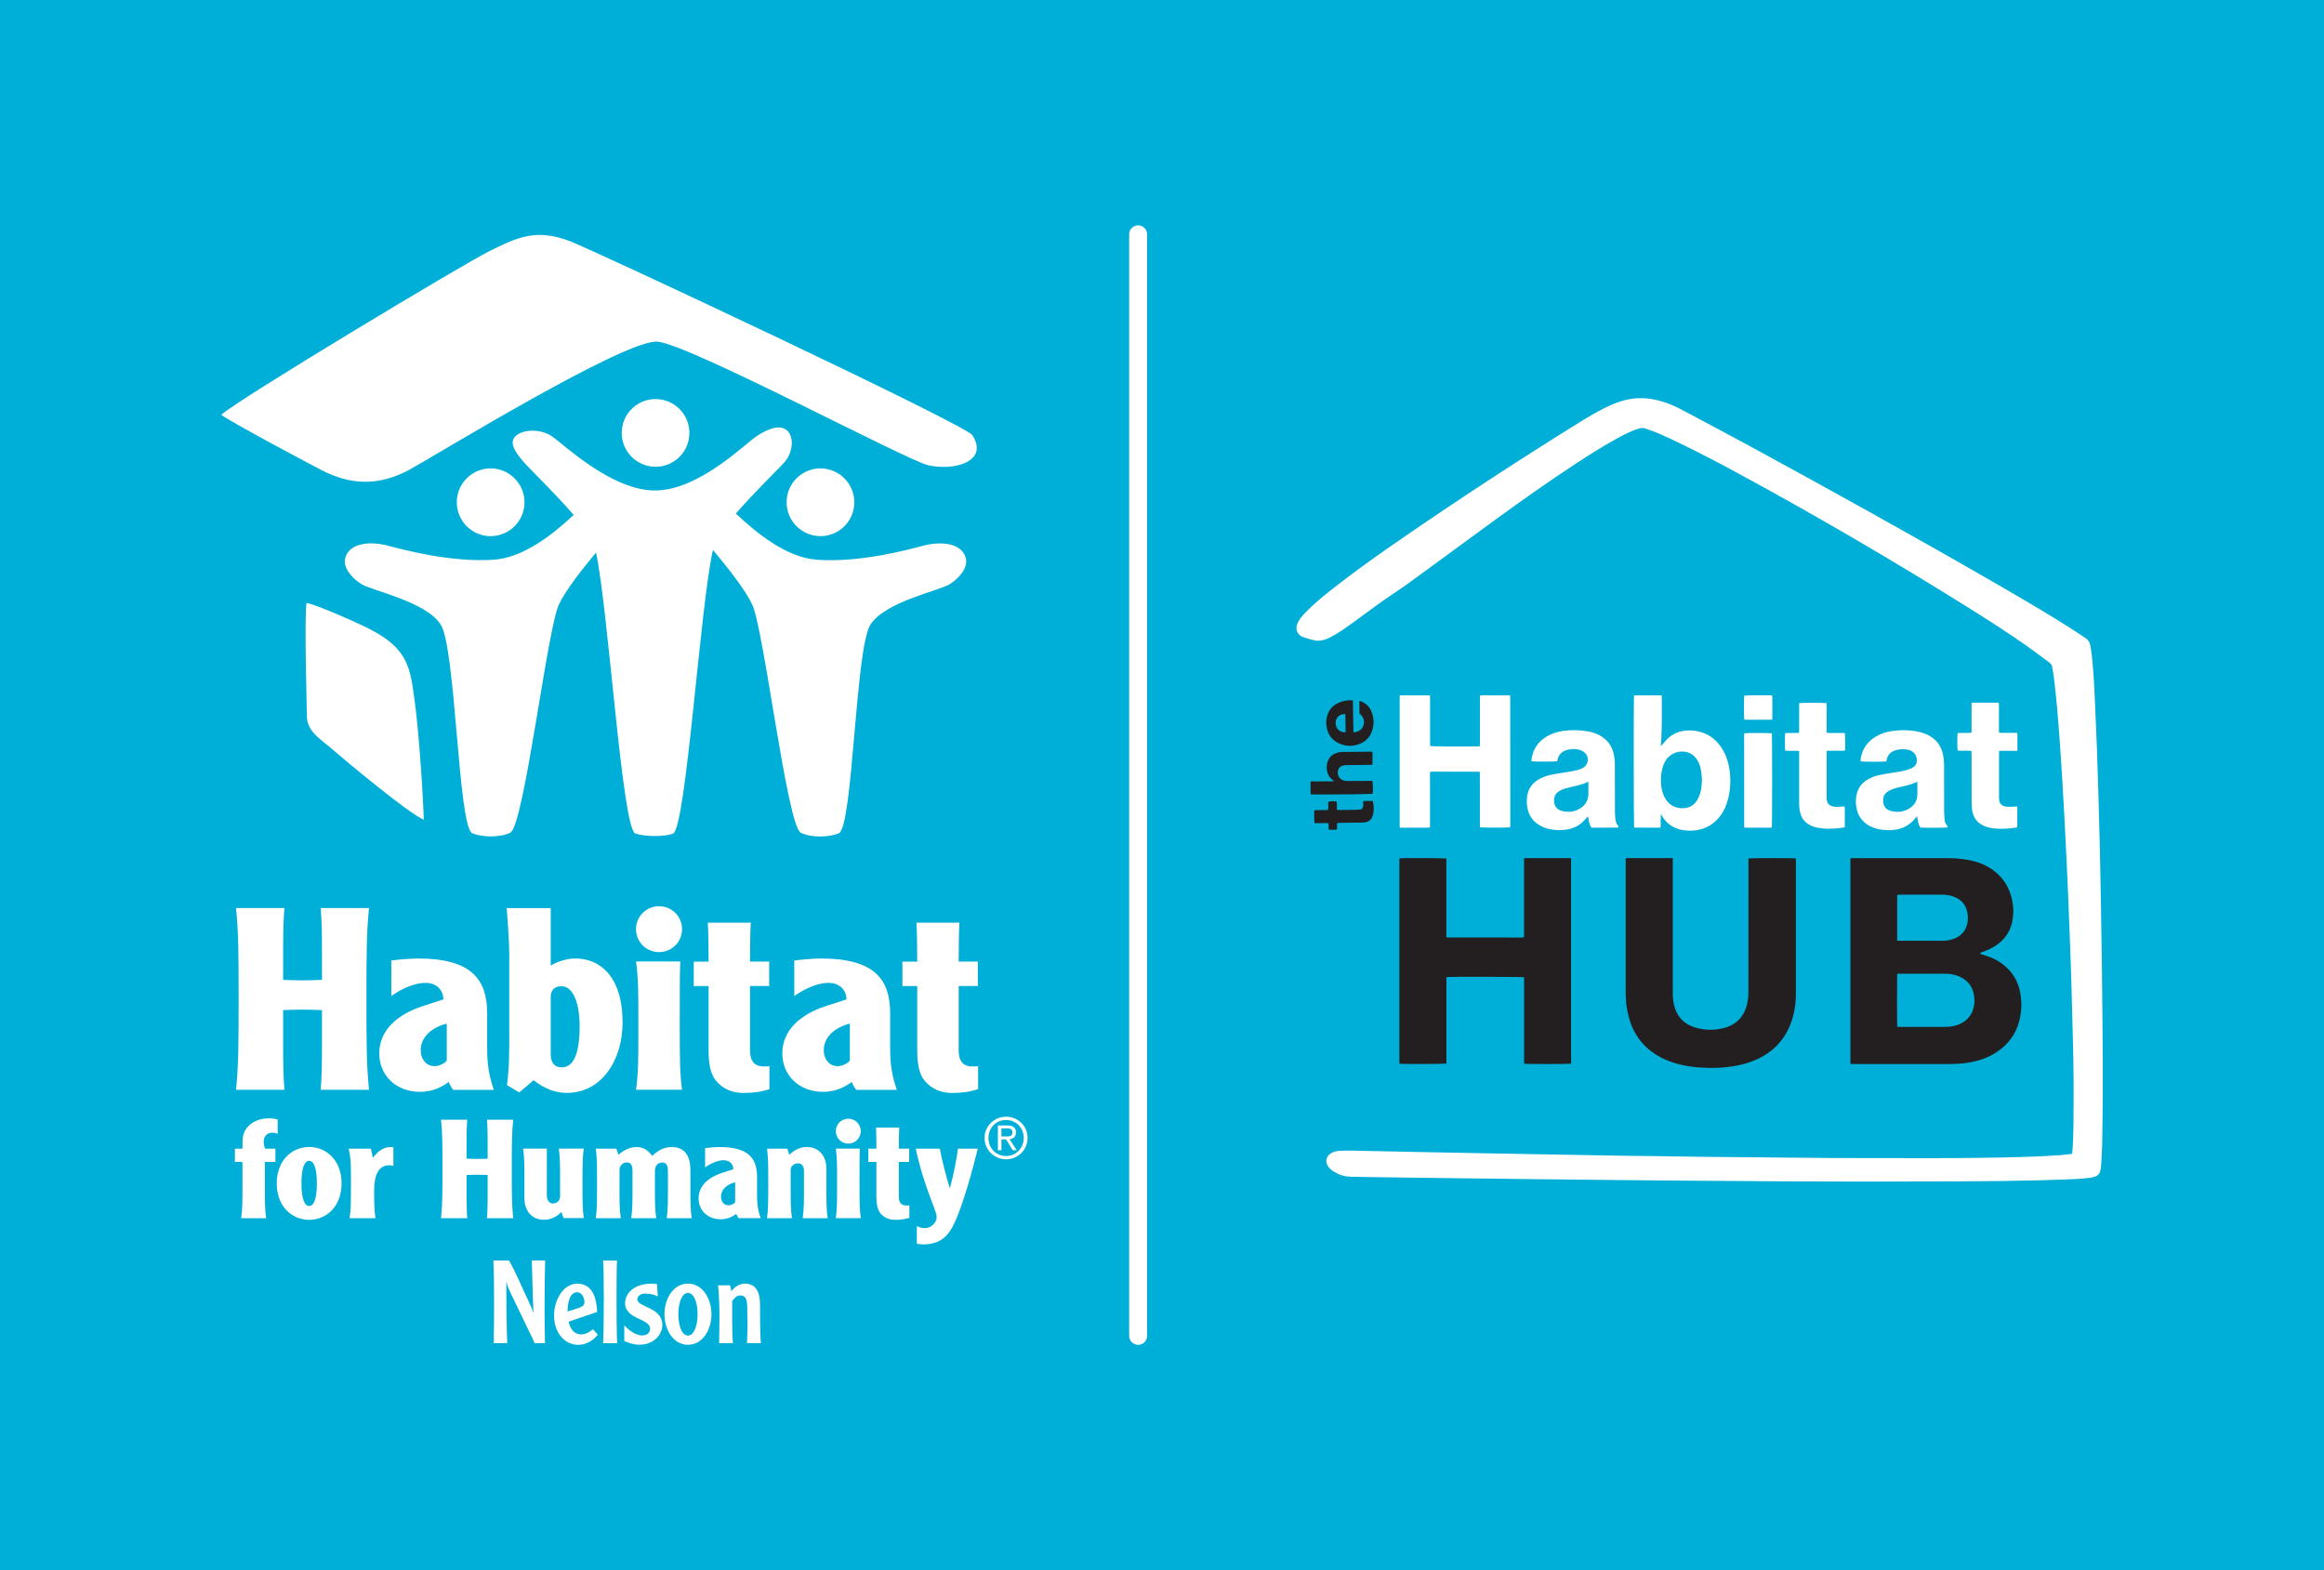 <?xml version="1.0" encoding="utf-8"?>
<!-- Generator: Adobe Illustrator 27.3.1, SVG Export Plug-In . SVG Version: 6.00 Build 0)  -->
<svg version="1.1" id="Layer_1" xmlns="http://www.w3.org/2000/svg" xmlns:xlink="http://www.w3.org/1999/xlink" x="0px" y="0px"
	 viewBox="0 0 370 250" style="enable-background:new 0 0 370 250;" xml:space="preserve">
<style type="text/css">
	.st0{fill:#00AFD7;}
	.st1{clip-path:url(#SVGID_00000091702435957260451060000002830295034062910363_);fill:#FFFFFF;}
	.st2{fill:none;stroke:#FFFFFF;stroke-width:2.853;stroke-linecap:round;}
	.st3{clip-path:url(#SVGID_00000179606310328861766300000005484503471010608548_);fill:#FFFFFF;}
	.st4{clip-path:url(#SVGID_00000179606310328861766300000005484503471010608548_);fill:#231F20;}
</style>
<rect class="st0" width="370" height="250"/>
<g>
	<defs>
		<rect id="SVGID_1_" width="370" height="250"/>
	</defs>
	<clipPath id="SVGID_00000183942510025953461430000016112351809325158049_">
		<use xlink:href="#SVGID_1_"  style="overflow:visible;"/>
	</clipPath>
	<path style="clip-path:url(#SVGID_00000183942510025953461430000016112351809325158049_);fill:#FFFFFF;" d="M72.74,80.36
		c-0.22-2.97,2.02-5.55,4.98-5.77c2.97-0.21,5.55,2.02,5.77,4.99c0.22,2.97-2.02,5.55-4.99,5.77
		C75.54,85.57,72.96,83.34,72.74,80.36"/>
	<path style="clip-path:url(#SVGID_00000183942510025953461430000016112351809325158049_);fill:#FFFFFF;" d="M136,80.36
		c0.21-2.97-2.02-5.55-4.99-5.77c-2.97-0.21-5.55,2.02-5.76,4.99c-0.22,2.97,2.02,5.55,4.98,5.77
		C133.2,85.57,135.78,83.34,136,80.36"/>
	<path style="clip-path:url(#SVGID_00000183942510025953461430000016112351809325158049_);fill:#FFFFFF;" d="M153.75,88.82
		c-0.63-2.34-3.86-2.69-6.71-1.95c-2.25,0.59-10.06,2.76-17,2.25c-4.98-0.36-9.86-4.51-12.89-7.35c3.01-3.47,6.9-7.2,7.79-8.24
		c1.29-1.5,1.5-3.86,0.43-4.93c-1.07-1.07-3-0.42-4.93,0.86c-1.93,1.29-9.22,8.63-16.17,8.63c-6.95,0-14.49-7.34-16.42-8.63
		c-1.93-1.29-4.72-1.07-5.79,0c-1.07,1.07,0,2.57,1.29,4.07c0.91,1.07,4.94,4.93,7.98,8.46c-3.04,2.83-7.79,6.77-12.65,7.12
		c-6.94,0.5-14.75-1.67-17-2.25c-2.84-0.74-6.07-0.38-6.71,1.95c-0.39,1.46,0.85,3.07,2.51,4.16c1.66,1.08,10.25,2.75,12.67,6.45
		c2.42,3.69,2.78,32.28,5.04,33.24c1.64,0.7,4.5,0.7,6.06-0.09c2.18-1.1,5.86-32.29,7.72-36.3c1.03-2.21,3.61-5.52,5.92-8.3
		c1.99,9.31,4.16,44.01,6.26,44.74c1.58,0.54,4.74,0.54,6.01,0c2.07-0.9,4.33-36.51,6.35-45.15c2.39,2.87,5.18,6.39,6.26,8.72
		c1.86,4.01,5.54,35.2,7.72,36.3c1.56,0.79,4.42,0.79,6.06,0.09c2.25-0.96,2.62-29.55,5.04-33.24c2.42-3.7,11.01-5.37,12.67-6.45
		C152.91,91.89,154.15,90.28,153.75,88.82"/>
	<path style="clip-path:url(#SVGID_00000183942510025953461430000016112351809325158049_);fill:#FFFFFF;" d="M98.98,68.93
		c0-2.98,2.41-5.39,5.39-5.39c2.97,0,5.39,2.41,5.39,5.39c0,2.98-2.42,5.39-5.39,5.39C101.39,74.31,98.98,71.9,98.98,68.93"/>
	<path style="clip-path:url(#SVGID_00000183942510025953461430000016112351809325158049_);fill:#FFFFFF;" d="M154.83,69.31
		c2.62,4.16-2.87,5.72-7.06,4.76c-3.51-0.8-37.92-19.2-43.08-19.67c-5.14-0.47-36.1,18.56-39.51,20.39
		c-5.01,2.68-9.44,2.42-14.07,0.02c-1.53-0.8-13.32-7.02-15.89-8.76c2.57-2.4,38.37-23.89,42.53-25.98c4.79-2.4,7.65-3.66,12.92-1.7
		C94.32,39.74,153.74,67.59,154.83,69.31"/>
	<path style="clip-path:url(#SVGID_00000183942510025953461430000016112351809325158049_);fill:#FFFFFF;" d="M48.8,96
		c1.34,0.2,7.67,2.93,10.17,4.22c6.02,3.1,6.34,6.19,7.03,11.21c0.73,5.35,1.36,15.31,1.47,19.09c-2.52-1.08-12.39-9.34-14.75-11.38
		c-1.83-1.58-3.87-2.71-3.86-5.16C48.86,113.04,48.43,98.3,48.8,96"/>
	<path style="clip-path:url(#SVGID_00000183942510025953461430000016112351809325158049_);fill:#FFFFFF;" d="M160.18,177.8
		c1.86,0,3.42,1.46,3.42,3.38c0,1.93-1.56,3.4-3.42,3.4c-1.87,0-3.43-1.46-3.43-3.4C156.75,179.26,158.32,177.8,160.18,177.8
		 M160.18,184.06c1.58,0,2.8-1.24,2.8-2.88c0-1.61-1.22-2.86-2.8-2.86c-1.6,0-2.81,1.25-2.81,2.86
		C157.37,182.82,158.58,184.06,160.18,184.06 M159.44,183.14h-0.57v-3.95h1.51c0.93,0,1.38,0.38,1.38,1.12
		c0,0.71-0.47,1.01-1.03,1.08l1.14,1.74h-0.63l-1.07-1.72h-0.73V183.14z M159.44,180.94h0.93c0.62,0,0.82-0.22,0.82-0.67
		c0-0.39-0.29-0.61-0.7-0.61h-1.06V180.94z"/>
	<path style="clip-path:url(#SVGID_00000183942510025953461430000016112351809325158049_);fill:#FFFFFF;" d="M45.28,144.58
		c-0.16,1.99-0.2,4.29-0.2,6.77v4.66c0.9,0.04,1.79,0.08,3.09,0.08c1.31,0,2.2-0.04,3.09-0.08v-4.66c0-2.47-0.04-4.78-0.2-6.77h7.69
		c-0.41,4.17-0.41,7.58-0.41,14.47c0,6.89,0,10.3,0.41,14.47h-7.69c0.16-1.98,0.2-4.3,0.2-6.77v-5.92
		c-0.89-0.04-1.79-0.08-3.09-0.08c-1.3,0-2.2,0.04-3.09,0.08v5.92c0,2.47,0.04,4.78,0.2,6.77h-7.7c0.41-4.17,0.41-7.58,0.41-14.47
		c0-6.89,0-10.29-0.41-14.47H45.28z"/>
	<path style="clip-path:url(#SVGID_00000183942510025953461430000016112351809325158049_);fill:#FFFFFF;" d="M62.3,152.93
		c0.57-0.08,2.77-0.32,4.27-0.32c8.43,0,10.99,3.28,10.99,8.71v5.07c0,1.94,0,4.13,1.06,7.13h-6.47c-0.49-0.65-0.65-1.1-0.7-1.26
		c-1.1,0.81-2.6,1.58-4.56,1.58c-3.95,0-6.51-2.72-6.51-6.12c0-3.73,2.97-6.24,6.84-7.5l3.38-1.1c-0.04-1.42-0.98-2.63-2.89-2.63
		c-1.31,0-3.34,0.61-5.41,2.1V152.93z M71.13,162.98c-2.56,0.65-4.15,2.23-4.15,4.26c0,1.42,0.9,2.51,2.2,2.51
		c0.85,0,1.71-0.53,1.95-0.89V162.98z"/>
	<path style="clip-path:url(#SVGID_00000183942510025953461430000016112351809325158049_);fill:#FFFFFF;" d="M87.68,144.58v9.16
		c1.01-0.61,2.48-1.13,3.95-1.13c3.87,0,7.49,2.84,7.49,10.21c0,5.72-3.14,11.19-8.92,11.19c-1.55,0-3.34-0.52-5.25-2.02l-2.28,1.95
		l-1.96-1.18c0.37-2.59,0.37-5.35,0.37-8.27v-11.63c0-1.5,0-3.16-0.41-8.27H87.68z M87.68,167.84c0,1.18,0.45,2.1,1.75,2.1
		c1.67,0,2.85-1.7,2.85-6.52c0-3.44-0.9-6.4-2.93-6.4c-1.1,0-1.67,0.69-1.67,1.66V167.84z"/>
	<path style="clip-path:url(#SVGID_00000183942510025953461430000016112351809325158049_);fill:#FFFFFF;" d="M104.92,144.29
		c2.04,0,3.67,1.62,3.67,3.65c0,2.03-1.63,3.65-3.67,3.65c-2.03,0-3.66-1.62-3.66-3.65C101.25,145.92,102.88,144.29,104.92,144.29
		 M108.3,153.09c-0.08,2.1-0.08,5.18-0.08,9.56c0,5.51,0,8.27,0.37,10.86h-7.33c0.37-2.59,0.37-5.35,0.37-8.27v-3.89
		c0-2.92,0-5.67-0.37-8.27H108.3z"/>
	<path style="clip-path:url(#SVGID_00000183942510025953461430000016112351809325158049_);fill:#FFFFFF;" d="M119.53,146.89
		c-0.08,1.26-0.12,3.65-0.12,6.21h3.05v3.89h-3.05v10.22c0,1.66,0.61,2.59,2.24,2.59c0.25,0,0.49,0,0.85-0.04v3.65
		c-1.34,0.45-2.73,0.61-4.11,0.61c-1.83,0-3.3-0.65-4.4-1.95c-0.86-1.01-1.18-2.71-1.18-4.78v-10.29h-2.36v-3.89h2.36
		c0-2.55-0.04-4.95-0.12-6.21H119.53z"/>
	<path style="clip-path:url(#SVGID_00000183942510025953461430000016112351809325158049_);fill:#FFFFFF;" d="M126.46,152.93
		c0.57-0.08,2.77-0.32,4.27-0.32c8.43,0,10.99,3.28,10.99,8.71v5.07c0,1.94,0,4.13,1.06,7.13h-6.47c-0.49-0.65-0.65-1.1-0.69-1.26
		c-1.1,0.81-2.61,1.58-4.56,1.58c-3.95,0-6.51-2.72-6.51-6.12c0-3.73,2.97-6.24,6.84-7.5l3.38-1.1c-0.04-1.42-0.98-2.63-2.89-2.63
		c-1.3,0-3.34,0.61-5.42,2.1V152.93z M135.3,162.98c-2.56,0.65-4.15,2.23-4.15,4.26c0,1.42,0.9,2.51,2.2,2.51
		c0.85,0,1.71-0.53,1.95-0.89V162.98z"/>
	<path style="clip-path:url(#SVGID_00000183942510025953461430000016112351809325158049_);fill:#FFFFFF;" d="M152.75,146.89
		c-0.08,1.26-0.12,3.65-0.12,6.21h3.05v3.89h-3.05v10.22c0,1.66,0.61,2.59,2.24,2.59c0.24,0,0.49,0,0.85-0.04v3.65
		c-1.34,0.45-2.73,0.61-4.11,0.61c-1.83,0-3.3-0.65-4.4-1.95c-0.85-1.01-1.18-2.71-1.18-4.78v-10.29h-2.36v-3.89h2.36
		c0-2.55-0.04-4.95-0.12-6.21H152.75z"/>
	<path style="clip-path:url(#SVGID_00000183942510025953461430000016112351809325158049_);fill:#FFFFFF;" d="M44.21,180.56
		c-0.09-0.07-0.38-0.22-0.86-0.22c-0.92,0-1.37,0.7-1.37,1.45c0,0.44,0.13,0.88,0.22,1.1h1.65v2.11h-1.68v4.48
		c0,1.58,0,3.07,0.2,4.48h-3.97c0.2-1.41,0.2-2.9,0.2-4.48v-4.48H37.4v-2.11h1.21v-0.86c0-1.3,0.22-2.17,1.26-3.03
		c0.88-0.7,1.98-0.94,2.95-0.94c0.53,0,1.1,0.09,1.39,0.2V180.56z"/>
	<path style="clip-path:url(#SVGID_00000183942510025953461430000016112351809325158049_);fill:#FFFFFF;" d="M54.38,188.42
		c0,3.73-2.47,5.8-5.16,5.8s-5.16-2.07-5.16-5.8c0-3.73,2.47-5.8,5.16-5.8S54.38,184.69,54.38,188.42 M47.99,188.42
		c0,2.66,0.57,3.6,1.23,3.6c0.67,0,1.23-0.95,1.23-3.6c0-2.66-0.57-3.6-1.23-3.6C48.56,184.82,47.99,185.76,47.99,188.42"/>
	<path style="clip-path:url(#SVGID_00000183942510025953461430000016112351809325158049_);fill:#FFFFFF;" d="M59.04,182.89
		c0.13,0.4,0.28,1.12,0.31,1.47c0.77-1.03,1.7-1.73,2.8-1.73c0.24,0,0.37,0.02,0.48,0.07v2.92c-0.24-0.07-0.55-0.09-0.66-0.09
		c-1.67,0-2.4,1.54-2.4,3.95c0,1.58,0,3.07,0.2,4.48h-4.1c0.2-1.41,0.2-2.9,0.2-4.48v-2.11c0-1.58,0-3.07-0.37-4.48H59.04z"/>
	<path style="clip-path:url(#SVGID_00000183942510025953461430000016112351809325158049_);fill:#FFFFFF;" d="M74.39,178.28
		c-0.09,1.08-0.11,2.33-0.11,3.67v2.53c0.49,0.02,0.97,0.04,1.68,0.04c0.71,0,1.19-0.02,1.68-0.04v-2.53c0-1.34-0.02-2.59-0.11-3.67
		h4.17c-0.22,2.26-0.22,4.11-0.22,7.84c0,3.73,0,5.58,0.22,7.84h-4.17c0.09-1.08,0.11-2.33,0.11-3.67v-3.21
		c-0.48-0.02-0.97-0.04-1.68-0.04c-0.71,0-1.19,0.02-1.68,0.04v3.21c0,1.34,0.02,2.59,0.11,3.67h-4.17
		c0.22-2.26,0.22-4.11,0.22-7.84c0-3.73,0-5.58-0.22-7.84H74.39z"/>
	<path style="clip-path:url(#SVGID_00000183942510025953461430000016112351809325158049_);fill:#FFFFFF;" d="M89.73,193.95
		c-0.15-0.33-0.26-0.7-0.33-0.99c-0.82,0.79-1.66,1.25-2.8,1.25c-1.88,0-3.11-1.36-3.11-3.47v-3.38c0-1.58,0-3.07-0.2-4.48h3.77
		v7.35c0,0.88,0.35,1.38,0.99,1.38c0.55,0,1.12-0.39,1.12-1.16v-3.09c0-1.58,0-3.07-0.2-4.48h3.97c-0.2,1.4-0.2,2.9-0.2,4.48v2.1
		c0,1.58,0,3.07,0.2,4.48H89.73z"/>
	<path style="clip-path:url(#SVGID_00000183942510025953461430000016112351809325158049_);fill:#FFFFFF;" d="M98.12,182.89
		c0.15,0.33,0.26,0.7,0.33,0.99c0.82-0.74,1.81-1.25,2.91-1.25c1.19,0,1.94,0.68,2.47,1.4c0.8-0.7,1.68-1.4,3.11-1.4
		c2.16,0,2.98,1.52,2.98,3.69v3.16c0,1.58,0,3.07,0.2,4.48h-3.97c0.19-1.41,0.19-2.9,0.19-4.48v-3.05c0-0.77-0.22-1.34-0.9-1.34
		c-0.75,0-1.17,0.57-1.17,1.34v3.05c0,1.58,0,3.07,0.2,4.48h-3.97c0.2-1.41,0.2-2.9,0.2-4.48v-3.1c0-0.72-0.22-1.3-0.9-1.3
		c-0.62,0-1.17,0.51-1.17,1.17v3.23c0,1.58,0,3.07,0.2,4.48h-3.97c0.19-1.41,0.19-2.9,0.19-4.48v-2.11c0-1.58,0-3.07-0.19-4.48
		H98.12z"/>
	<path style="clip-path:url(#SVGID_00000183942510025953461430000016112351809325158049_);fill:#FFFFFF;" d="M112.25,182.8
		c0.31-0.04,1.5-0.17,2.32-0.17c4.57,0,5.96,1.78,5.96,4.72v2.74c0,1.05,0,2.24,0.57,3.86h-3.5c-0.27-0.35-0.36-0.59-0.38-0.68
		c-0.6,0.44-1.41,0.86-2.47,0.86c-2.14,0-3.53-1.47-3.53-3.32c0-2.02,1.61-3.38,3.71-4.06l1.83-0.59c-0.02-0.77-0.53-1.43-1.57-1.43
		c-0.7,0-1.81,0.33-2.93,1.14V182.8z M117.04,188.24c-1.39,0.35-2.25,1.21-2.25,2.31c0,0.77,0.49,1.36,1.19,1.36
		c0.46,0,0.93-0.29,1.06-0.48V188.24z"/>
	<path style="clip-path:url(#SVGID_00000183942510025953461430000016112351809325158049_);fill:#FFFFFF;" d="M125.33,182.89
		c0.15,0.33,0.26,0.7,0.33,0.99c0.82-0.79,1.65-1.25,2.8-1.25c1.88,0,3.11,1.36,3.11,3.47v3.38c0,1.58,0,3.07,0.2,4.48h-3.97
		c0.2-1.41,0.2-2.9,0.2-4.48v-3.03c0-0.68-0.29-1.23-0.95-1.23c-0.55,0-1.17,0.4-1.17,1.05v3.21c0,1.58,0,3.07,0.2,4.48h-3.96
		c0.19-1.41,0.19-2.9,0.19-4.48v-2.11c0-1.58,0-3.07-0.19-4.48H125.33z"/>
	<path style="clip-path:url(#SVGID_00000183942510025953461430000016112351809325158049_);fill:#FFFFFF;" d="M135.05,178.12
		c1.1,0,1.99,0.88,1.99,1.98c0,1.1-0.88,1.98-1.99,1.98c-1.1,0-1.98-0.88-1.98-1.98C133.07,179,133.95,178.12,135.05,178.12
		 M136.89,182.89c-0.05,1.14-0.05,2.81-0.05,5.18c0,2.99,0,4.48,0.2,5.88h-3.97c0.2-1.41,0.2-2.9,0.2-4.48v-2.11
		c0-1.58,0-3.07-0.2-4.48H136.89z"/>
	<path style="clip-path:url(#SVGID_00000183942510025953461430000016112351809325158049_);fill:#FFFFFF;" d="M143.17,179.53
		c-0.05,0.68-0.07,1.98-0.07,3.36h1.65v2.11h-1.65v5.53c0,0.9,0.33,1.41,1.21,1.41c0.14,0,0.27,0,0.47-0.02v1.97
		c-0.73,0.24-1.48,0.33-2.23,0.33c-1,0-1.79-0.35-2.38-1.05c-0.46-0.55-0.64-1.47-0.64-2.59v-5.58h-1.28v-2.11h1.28
		c0-1.38-0.02-2.68-0.06-3.36H143.17z"/>
	<path style="clip-path:url(#SVGID_00000183942510025953461430000016112351809325158049_);fill:#FFFFFF;" d="M149.63,182.89
		c0.29,1.71,1.12,4.83,1.57,6.26h0.04c0.62-2.24,1.08-4.76,1.28-6.26h3.15c-0.73,3.01-2.38,9.11-3.79,11.99
		c-0.73,1.47-1.83,3.25-4.85,3.25c-0.31,0-0.77-0.02-1.06-0.11v-2.81c0.2,0.11,0.68,0.33,1.23,0.33c1.15,0,1.92-0.95,1.92-1.76
		c0-0.42-0.09-0.68-0.97-3.01c-1.19-3.12-2.1-6.41-2.34-7.88H149.63z"/>
	<path style="clip-path:url(#SVGID_00000183942510025953461430000016112351809325158049_);fill:#FFFFFF;" d="M81.05,200.7
		c1.18,2.1,1.97,4.13,2.97,6.19c0.61,1.27,0.72,1.59,0.87,2.1l0.04-0.04c-0.13-2.73-0.17-5.49-0.26-8.26h2.12
		c-0.04,1.22-0.09,4.68-0.09,7.85c0,2.19,0.04,4.24,0.07,5.31h-1.66c-0.22-0.54-0.33-0.76-0.94-2.01l-3.02-6.28
		c-0.33-0.7-0.42-1.05-0.5-1.44h-0.04c0,3.24,0.02,6.49,0.15,9.73H78.6c0.06-2.03,0.06-4.64,0.06-6.97c0-1.66-0.02-4.57-0.11-6.19
		H81.05z"/>
	<path style="clip-path:url(#SVGID_00000183942510025953461430000016112351809325158049_);fill:#FFFFFF;" d="M91.95,208.31
		c0.83-0.26,1.09-0.48,1.09-1c0-0.87-0.55-1.57-1.16-1.57c-0.66,0-1.49,0.61-1.53,3.08L91.95,208.31z M90.55,210.43
		c0.07,0.53,0.52,2.03,1.99,2.03c0.74,0,1.42-0.44,1.86-0.83l0.77,0.87c-0.31,0.37-1.31,1.62-3.13,1.62c-2.08,0-3.83-1.86-3.83-4.65
		c0-2.54,1.51-5.09,3.69-5.09c2.51,0,3.1,2.47,3.17,4.5L90.55,210.43z"/>
	<path style="clip-path:url(#SVGID_00000183942510025953461430000016112351809325158049_);fill:#FFFFFF;" d="M98.23,200.7
		c-0.07,0.96-0.07,5.01-0.07,6.17c0,1.27,0,6.06,0.11,6.99h-2.25c0.07-1.03,0.11-5.44,0.11-6.76c0-3.89-0.04-5.33-0.11-6.39H98.23z"
		/>
	<path style="clip-path:url(#SVGID_00000183942510025953461430000016112351809325158049_);fill:#FFFFFF;" d="M99.39,211.03
		c0.5,0.52,1.66,1.6,2.86,1.6c0.79,0,1.25-0.46,1.25-1.09c0-1.62-3.98-1.46-3.98-4.05c0-1.51,1.38-3.11,4.18-3.11
		c0.2,0,0.72,0.02,0.9,0.07l0.13,1.95c-0.7-0.33-1.36-0.44-2.04-0.44c-0.81,0-1.22,0.48-1.22,0.9c0,1.33,3.98,1.22,3.98,4.09
		c0,1.62-1.44,3.15-3.67,3.15c-0.92,0-1.64-0.29-2.39-0.57V211.03z"/>
	<path style="clip-path:url(#SVGID_00000183942510025953461430000016112351809325158049_);fill:#FFFFFF;" d="M109.53,205.86
		c-0.98,0-1.53,1.59-1.53,3.39s0.55,3.39,1.53,3.39c0.98,0,1.53-1.58,1.53-3.39S110.51,205.86,109.53,205.86 M109.53,214.11
		c-2.41,0-3.74-2.49-3.74-4.86c0-2.38,1.33-4.87,3.74-4.87c2.41,0,3.74,2.49,3.74,4.87C113.27,211.62,111.94,214.11,109.53,214.11"
		/>
	<path style="clip-path:url(#SVGID_00000183942510025953461430000016112351809325158049_);fill:#FFFFFF;" d="M116.24,204.64
		l0.2,0.94c0.53-0.72,1.35-1.2,2.16-1.2c1.66,0,2.4,1.22,2.4,3.3c0,1.31,0,5.29,0.15,6.17h-2.23c0.04-0.29,0.09-2.45,0.09-2.8
		c0-0.41-0.04-2.18-0.04-2.76c0-1.47-0.29-2.03-1.09-2.03c-0.64,0-1.01,0.48-1.31,0.9v3.17c0,1.18,0.02,2.36,0.11,3.52h-2.19
		c0.02-0.92,0.05-2.97,0.05-4.44c0-1.66-0.11-4.22-0.24-4.77H116.24z"/>
</g>
<line class="st2" x1="181.2" y1="37.31" x2="181.2" y2="212.69"/>
<g>
	<defs>
		<rect id="SVGID_00000070097986961797401170000018124363990666264961_" width="370" height="250"/>
	</defs>
	<clipPath id="SVGID_00000045620516218540290360000017541060508196429212_">
		<use xlink:href="#SVGID_00000070097986961797401170000018124363990666264961_"  style="overflow:visible;"/>
	</clipPath>
	<path style="clip-path:url(#SVGID_00000045620516218540290360000017541060508196429212_);fill:#FFFFFF;" d="M329.89,183.69
		c0.03-0.29,0.08-0.56,0.09-0.84c0.05-1.11,0.12-2.21,0.13-3.32c0.02-2.56,0.03-5.13,0.02-7.69c-0.01-1.75-0.04-3.5-0.08-5.24
		c-0.08-3.26-0.16-6.52-0.26-9.79c-0.07-2.52-0.17-5.04-0.26-7.56c-0.08-2.2-0.17-4.4-0.26-6.6c-0.08-1.92-0.17-3.84-0.26-5.76
		c-0.11-2.33-0.23-4.66-0.35-6.98c-0.11-2.04-0.23-4.07-0.35-6.11c-0.11-1.77-0.22-3.55-0.35-5.32c-0.14-1.89-0.27-3.78-0.44-5.66
		c-0.15-1.64-0.33-3.27-0.52-4.91c-0.06-0.56-0.18-1.12-0.27-1.68c-0.05-0.3-0.18-0.53-0.43-0.72c-1.17-0.85-2.3-1.74-3.48-2.57
		c-3.18-2.23-6.46-4.33-9.76-6.39c-11.92-7.44-24.06-14.53-36.42-21.23c-3.55-1.92-7.12-3.79-10.78-5.5c-1.08-0.5-2.17-1-3.3-1.38
		c-1.13-0.39-1.13-0.41-2.35,0.04c-0.97,0.36-1.89,0.84-2.79,1.34c-2.24,1.23-4.39,2.59-6.52,3.99c-4.36,2.86-8.62,5.87-12.84,8.94
		c-4.48,3.26-8.93,6.55-13.4,9.81c-0.99,0.72-2,1.41-3.02,2.09c-1.81,1.2-3.54,2.51-5.29,3.79c-0.93,0.68-1.86,1.36-2.81,2
		c-0.57,0.38-1.17,0.71-1.77,1.04c-0.45,0.24-0.93,0.41-1.44,0.5c-0.32,0.05-0.63,0.06-0.95-0.01c-0.7-0.14-1.38-0.34-2.05-0.6
		c-0.63-0.24-1.06-0.99-0.89-1.71c0.1-0.42,0.3-0.79,0.54-1.13c0.41-0.57,0.89-1.07,1.4-1.56c1.43-1.37,2.98-2.61,4.55-3.82
		c3.42-2.65,6.95-5.15,10.52-7.6c9.21-6.33,18.56-12.44,28.05-18.33c1.35-0.84,2.72-1.64,4.14-2.34c1.02-0.5,2.07-0.93,3.18-1.2
		c1.8-0.43,3.58-0.36,5.36,0.12c1.16,0.32,2.27,0.75,3.32,1.31c3.64,1.94,7.28,3.85,10.9,5.82c13.33,7.25,26.6,14.61,39.74,22.2
		c3.78,2.19,7.55,4.39,11.25,6.73c0.89,0.56,1.75,1.16,2.63,1.73c0.42,0.27,0.67,0.65,0.76,1.12c0.1,0.56,0.2,1.12,0.26,1.68
		c0.23,2.22,0.37,4.44,0.46,6.67c0.12,2.72,0.24,5.44,0.35,8.17c0.1,2.82,0.19,5.65,0.27,8.47c0.07,2.29,0.12,4.57,0.18,6.86
		c0.06,2.81,0.12,5.62,0.17,8.43c0.06,3.42,0.12,6.85,0.16,10.27c0.04,3.05,0.08,6.09,0.1,9.14c0.03,3.8,0.06,7.61,0.05,11.41
		c-0.01,2.81-0.05,5.62-0.1,8.43c-0.02,1.06-0.09,2.12-0.15,3.19c-0.02,0.32-0.07,0.64-0.14,0.95c-0.11,0.52-0.44,0.85-0.94,0.99
		c-0.28,0.08-0.57,0.14-0.86,0.17c-0.68,0.07-1.36,0.15-2.04,0.18c-1.99,0.08-3.99,0.16-5.98,0.21c-1.95,0.05-3.9,0.08-5.85,0.11
		c-2.58,0.03-5.16,0.05-7.73,0.06c-4.92,0.02-9.85,0.03-14.77,0.03c-4.73,0-9.47-0.03-14.2-0.05c-1.7-0.01-3.41-0.02-5.11-0.04
		c-2.97-0.02-5.94-0.04-8.92-0.06c-3.32-0.03-6.64-0.06-9.96-0.09c-2.88-0.03-5.77-0.06-8.65-0.09c-3-0.03-6-0.07-9-0.1
		c-2.45-0.03-4.89-0.06-7.34-0.09c-2.36-0.03-4.72-0.06-7.08-0.09c-2.21-0.03-4.43-0.06-6.64-0.09c-1.43-0.02-2.86-0.03-4.28-0.07
		c-1.11-0.03-2.11-0.39-3.01-1.04c-0.22-0.16-0.42-0.37-0.58-0.59c-0.53-0.76-0.32-1.67,0.49-2.13c0.35-0.2,0.73-0.31,1.12-0.34
		c0.57-0.04,1.13-0.08,1.7-0.07c1.41,0.02,2.82,0.06,4.24,0.09c2.88,0.06,5.77,0.12,8.65,0.18c3.01,0.06,6.03,0.12,9.04,0.17
		c3.32,0.06,6.64,0.12,9.96,0.18c1.72,0.03,3.44,0.06,5.15,0.09c2.46,0.04,4.92,0.09,7.38,0.13c1.34,0.02,2.68,0.03,4.02,0.04
		c2.67,0.04,5.33,0.08,7.99,0.12c1.57,0.02,3.15,0.03,4.72,0.04c2.74,0.03,5.48,0.05,8.21,0.08c2.53,0.03,5.07,0.06,7.6,0.07
		c4.97,0.02,9.94,0.02,14.9,0.02c2.67,0,5.33-0.01,8-0.04c2.71-0.03,5.42-0.09,8.12-0.17c1.72-0.05,3.43-0.16,5.15-0.26
		c0.54-0.03,1.07-0.11,1.61-0.17C329.62,183.77,329.75,183.73,329.89,183.69"/>
	<path style="clip-path:url(#SVGID_00000045620516218540290360000017541060508196429212_);fill:#231F20;" d="M302.04,149.79h0.47
		c2.2,0,4.4,0,6.6,0c0.16,0,0.32,0,0.48-0.01c0.69-0.05,1.35-0.2,1.97-0.53c0.9-0.48,1.45-1.23,1.66-2.24
		c0.09-0.43,0.11-0.87,0.06-1.3c-0.14-1.44-0.87-2.44-2.24-2.95c-0.58-0.21-1.18-0.31-1.8-0.31c-2.3-0.01-4.6,0-6.9,0
		c-0.1,0-0.19,0.03-0.29,0.05V149.79z M302.06,163.49c0.18,0.01,0.34,0.01,0.49,0.01c1.57,0,3.15,0,4.72,0
		c0.87,0,1.75,0.01,2.62-0.01c0.72-0.01,1.42-0.14,2.08-0.43c1.16-0.5,1.9-1.36,2.23-2.58c0.13-0.5,0.16-1.01,0.13-1.52
		c-0.11-1.66-0.9-2.86-2.46-3.51c-0.71-0.3-1.46-0.42-2.22-0.42c-2.43-0.01-4.86,0-7.3,0c-0.1,0-0.2,0.02-0.29,0.02
		C302.02,155.43,302,162.93,302.06,163.49 M294.6,169.4v-32.73c0.11-0.02,0.2-0.04,0.3-0.04c0.1-0.01,0.2,0,0.31,0
		c4.76,0,9.52,0,14.29,0c0.95,0,1.89,0.01,2.83,0.13c1.37,0.17,2.7,0.47,3.92,1.12c2.26,1.2,3.64,3.07,4.13,5.59
		c0.21,1.07,0.21,2.14,0,3.21c-0.29,1.46-1.03,2.65-2.2,3.56c-0.76,0.59-1.6,1-2.5,1.32c-0.14,0.05-0.32,0.05-0.42,0.22
		c0.05,0.16,0.21,0.14,0.32,0.18c0.52,0.19,1.05,0.34,1.56,0.56c0.89,0.38,1.69,0.91,2.39,1.58c1.15,1.11,1.85,2.47,2.12,4.03
		c0.3,1.77,0.19,3.51-0.41,5.21c-0.66,1.85-1.88,3.23-3.51,4.27c-1.19,0.77-2.51,1.22-3.89,1.5c-1.18,0.24-2.37,0.3-3.56,0.3
		c-5.05,0.01-10.11,0-15.16,0C294.95,169.42,294.79,169.41,294.6,169.4"/>
	<path style="clip-path:url(#SVGID_00000045620516218540290360000017541060508196429212_);fill:#231F20;" d="M222.79,136.66
		c0.7-0.07,7.12-0.04,7.48,0.03v12.48c0.05,0.06,0.06,0.07,0.07,0.08c0.01,0.01,0.03,0.01,0.04,0.01c3.98,0.01,7.95,0.01,11.93,0.01
		c0.09,0,0.17-0.01,0.25-0.02c0.12-0.12,0.08-0.25,0.08-0.38c0-0.96,0-1.92,0-2.89c0-2.93,0-5.86,0-8.79c0-0.17,0.01-0.34,0.01-0.53
		c0.1-0.02,0.17-0.04,0.24-0.04c2.39,0,4.77,0,7.19,0c0.02,0.12,0.04,0.22,0.05,0.31c0.01,0.1,0,0.2,0,0.31c0,10.52,0,21.04,0,31.56
		c0,0.19,0.04,0.38-0.04,0.56c-0.35,0.06-6.96,0.07-7.39,0.01c-0.08-0.14-0.05-0.3-0.05-0.46c0-1.6,0-3.21,0-4.81c0-2.67,0-5.33,0-8
		c0-0.17-0.01-0.34-0.01-0.51c-0.35-0.07-11.79-0.09-12.31-0.03c-0.1,0.14-0.05,0.31-0.05,0.46c0,2.59,0,5.19,0,7.78v5.07v0.47
		c-0.35,0.07-6.77,0.09-7.44,0.03c-0.01-0.09-0.04-0.18-0.05-0.28c-0.01-0.1,0-0.2,0-0.31c0-10.52,0-21.04,0-31.56
		C222.78,137.05,222.78,136.87,222.79,136.66"/>
	<path style="clip-path:url(#SVGID_00000045620516218540290360000017541060508196429212_);fill:#231F20;" d="M278.39,136.68
		c0.43-0.07,7.09-0.07,7.5-0.01c0.01,0.09,0.02,0.18,0.03,0.28c0.01,0.07,0,0.15,0,0.22c0,6.99,0,13.99,0,20.98
		c0,1.61-0.23,3.19-0.79,4.72c-1.02,2.78-2.93,4.71-5.63,5.89c-1.25,0.54-2.56,0.87-3.91,1.06c-1.62,0.23-3.25,0.26-4.88,0.15
		c-1.96-0.13-3.87-0.5-5.67-1.31c-1.92-0.87-3.49-2.15-4.58-3.97c-0.69-1.15-1.12-2.4-1.37-3.71c-0.19-0.99-0.27-1.99-0.27-3
		c0-6.92,0-13.84,0-20.76v-0.52c0.18-0.12,0.36-0.08,0.53-0.08c1.91,0,3.82,0,5.72,0c0.29,0,0.58,0,0.87,0
		c0.11,0,0.23,0.02,0.38,0.03v0.54c0,6.98,0,13.96,0,20.94c0,0.61,0.04,1.22,0.18,1.82c0.42,1.83,1.51,3.06,3.3,3.62
		c1.5,0.46,3.04,0.52,4.57,0.13c2.16-0.54,3.42-1.96,3.84-4.12c0.11-0.55,0.15-1.13,0.15-1.69c0.01-6.88,0.01-13.75,0.01-20.63
		V136.68z"/>
	<path style="clip-path:url(#SVGID_00000045620516218540290360000017541060508196429212_);fill:#FFFFFF;" d="M222.91,110.71
		c1.57,0,3.14,0,4.69,0c0.13,0.19,0.08,0.37,0.08,0.53c0,2.35,0,4.69,0,7.04c0,0.17,0.01,0.34,0.01,0.5c0.4,0.08,4.32,0.1,7.54,0.06
		c0.11,0,0.22-0.02,0.37-0.03c0.03-0.56,0.01-1.09,0.02-1.63c0-0.54,0-1.08,0-1.62v-1.57c0-0.54,0-1.08,0-1.62
		c0-0.54-0.01-1.07,0.01-1.62c0.42-0.07,0.81-0.03,1.2-0.04c0.41-0.01,0.82,0,1.22,0c0.39,0,0.79,0,1.18,0c0.39,0,0.78,0,1.14,0
		c0.04,0.05,0.05,0.06,0.06,0.07c0.01,0.01,0.01,0.03,0.01,0.04c0.01,6.9,0.01,13.81,0.01,20.71c0,0.06-0.01,0.11-0.02,0.17
		c0,0.01-0.02,0.02-0.03,0.03c-0.37,0.06-4.39,0.06-4.78-0.01c-0.02-0.48-0.01-0.98-0.01-1.47c0-0.48,0-0.96,0-1.44v-1.49v-1.49
		c0-0.48,0-0.96,0-1.44c0-0.49,0-0.99-0.01-1.45c-0.05-0.04-0.06-0.04-0.07-0.05c-0.01-0.01-0.02-0.02-0.04-0.02
		c-2.48-0.01-4.95-0.01-7.43-0.01c-0.09,0-0.18,0-0.26,0.01c-0.03,0-0.05,0.02-0.12,0.06c-0.03,0.56-0.01,1.13-0.01,1.71
		c0,0.6,0,1.19,0,1.79v1.75v1.79c0,0.58,0,1.16,0,1.78c-0.55,0.06-1.07,0.02-1.59,0.03c-0.54,0.01-1.08,0-1.62,0h-1.57
		c-0.02-0.09-0.05-0.15-0.05-0.2c0-6.89,0-13.78,0-20.67C222.87,110.85,222.89,110.8,222.91,110.71"/>
	<path style="clip-path:url(#SVGID_00000045620516218540290360000017541060508196429212_);fill:#FFFFFF;" d="M270.97,124.03
		c-0.04-0.36-0.08-0.92-0.17-1.46c-0.11-0.62-0.33-1.21-0.69-1.73c-0.32-0.45-0.72-0.79-1.24-0.99c-1.3-0.5-2.81-0.03-3.6,1.12
		c-0.26,0.38-0.44,0.79-0.57,1.22c-0.26,0.89-0.32,1.81-0.24,2.73c0.06,0.7,0.22,1.38,0.55,2.01c0.56,1.06,1.43,1.68,2.63,1.75
		c1.1,0.07,2-0.34,2.58-1.31c0.17-0.28,0.3-0.6,0.41-0.91C270.89,125.74,270.93,124.98,270.97,124.03 M264.43,129.62
		c-0.07,0.76,0,1.43-0.05,2.06c-0.03,0.04-0.03,0.05-0.05,0.06c-0.01,0.01-0.02,0.02-0.04,0.02c-0.1,0.01-0.2,0.02-0.3,0.02
		c-1.25,0-2.5-0.01-3.76-0.01c-0.02,0-0.05-0.02-0.07-0.04c-0.06-0.33-0.08-20.47-0.02-20.96c0.01-0.01,0.02-0.02,0.03-0.03
		c0.01-0.01,0.02-0.02,0.04-0.02c1.28-0.01,2.56-0.01,3.85-0.01c0.14,0,0.29,0,0.46,0c0.02,0.12,0.05,0.21,0.05,0.31
		c0,2.22,0.04,4.43-0.08,6.64c-0.02,0.35-0.05,0.7-0.08,1.11c0.11-0.09,0.17-0.12,0.22-0.18c0.27-0.31,0.51-0.64,0.8-0.92
		c0.92-0.9,2.03-1.33,3.31-1.37c0.78-0.02,1.54,0.07,2.28,0.32c1.44,0.51,2.5,1.46,3.26,2.76c0.53,0.9,0.86,1.88,1.03,2.91
		c0.29,1.73,0.22,3.46-0.25,5.15c-0.22,0.79-0.54,1.54-1,2.22c-1.06,1.55-2.53,2.4-4.4,2.57c-0.76,0.07-1.51,0.02-2.25-0.18
		c-1.19-0.32-2.12-1-2.76-2.07C264.61,129.89,264.55,129.8,264.43,129.62"/>
	<path style="clip-path:url(#SVGID_00000045620516218540290360000017541060508196429212_);fill:#FFFFFF;" d="M305.25,124.46
		c-1.01,0.51-2.06,0.68-3.09,0.93c-0.3,0.07-0.59,0.16-0.87,0.27c-0.24,0.09-0.48,0.21-0.7,0.34c-0.68,0.42-0.86,1.07-0.75,1.81
		c0.1,0.7,0.54,1.13,1.19,1.3c1.06,0.28,2.08,0.17,3.01-0.43c0.68-0.44,1.13-1.07,1.2-1.89
		C305.3,126.05,305.25,125.29,305.25,124.46 M310.04,131.74c-0.32,0.06-3.59,0.08-4.3,0.02c-0.36-0.51-0.39-1.14-0.53-1.79
		c-0.1,0.11-0.17,0.18-0.23,0.25c-0.93,1.2-2.15,1.82-3.66,1.93c-0.96,0.07-1.89,0.01-2.8-0.28c-0.6-0.19-1.15-0.48-1.64-0.9
		c-0.65-0.56-1.06-1.27-1.26-2.1c-0.19-0.79-0.21-1.59-0.03-2.38c0.22-0.99,0.76-1.75,1.62-2.29c0.62-0.39,1.31-0.65,2.02-0.8
		c0.69-0.15,1.4-0.26,2.1-0.37c0.76-0.12,1.53-0.22,2.27-0.44c0.25-0.08,0.5-0.17,0.73-0.28c0.46-0.22,0.8-0.54,0.84-1.08
		c0.04-0.6-0.13-1.12-0.62-1.51c-0.24-0.18-0.51-0.29-0.79-0.35c-0.61-0.13-1.21-0.12-1.82,0.04c-0.87,0.22-1.43,0.75-1.59,1.66
		c-0.01,0.06-0.03,0.11-0.04,0.16c-0.4,0.08-3.72,0.07-4.07-0.01c-0.04-0.37,0.04-0.72,0.14-1.07c0.34-1.2,1.07-2.12,2.12-2.78
		c0.81-0.52,1.71-0.82,2.65-0.96c1.51-0.22,3.02-0.2,4.51,0.15c0.44,0.1,0.86,0.27,1.27,0.46c1.31,0.64,2.12,1.71,2.42,3.13
		c0.1,0.49,0.16,1.01,0.16,1.51c0.02,2.52,0,5.04,0.01,7.56c0,0.46,0.05,0.93,0.09,1.39c0.03,0.29,0.14,0.57,0.35,0.78
		C310.06,131.51,310.09,131.61,310.04,131.74"/>
	<path style="clip-path:url(#SVGID_00000045620516218540290360000017541060508196429212_);fill:#FFFFFF;" d="M252.89,124.49
		c-0.09,0.02-0.15,0.02-0.2,0.05c-0.51,0.25-1.06,0.41-1.61,0.54c-0.55,0.14-1.1,0.26-1.65,0.4c-0.44,0.11-0.86,0.27-1.24,0.52
		c-0.64,0.41-0.84,1.01-0.75,1.73c0.09,0.74,0.52,1.2,1.21,1.38c1.03,0.27,2.03,0.17,2.94-0.4c0.84-0.52,1.27-1.3,1.3-2.29
		c0.01-0.35,0-0.7,0-1.05C252.89,125.1,252.89,124.81,252.89,124.49 M253.36,131.78c-0.36-0.56-0.41-1.16-0.54-1.79
		c-0.09,0.09-0.15,0.13-0.21,0.19c-0.1,0.11-0.18,0.23-0.28,0.33c-0.85,0.97-1.93,1.48-3.19,1.61c-0.92,0.1-1.83,0.06-2.73-0.18
		c-0.25-0.07-0.5-0.15-0.74-0.26c-1.63-0.71-2.47-1.97-2.58-3.73c-0.03-0.52-0.01-1.05,0.12-1.56c0.23-0.93,0.76-1.66,1.57-2.18
		c0.63-0.41,1.33-0.67,2.06-0.83c0.69-0.15,1.4-0.26,2.1-0.37c0.76-0.12,1.53-0.21,2.27-0.43c0.25-0.07,0.5-0.16,0.73-0.28
		c1.06-0.53,1.16-1.93,0.18-2.61c-0.21-0.15-0.46-0.25-0.71-0.32c-0.69-0.18-1.39-0.14-2.07,0.08c-0.72,0.24-1.19,0.71-1.35,1.47
		c-0.02,0.1-0.05,0.2-0.08,0.29c-0.36,0.07-3.67,0.07-4.08,0c-0.03-0.29,0.04-0.57,0.1-0.85c0.3-1.26,1.01-2.24,2.09-2.95
		c0.88-0.58,1.86-0.9,2.89-1.04c1.31-0.18,2.61-0.15,3.91,0.08c0.59,0.1,1.16,0.28,1.7,0.55c1.37,0.69,2.19,1.8,2.46,3.3
		c0.08,0.46,0.11,0.93,0.12,1.39c0.01,2.43,0,4.86,0.01,7.3c0,0.44,0.02,0.87,0.06,1.31c0.04,0.43,0.12,0.84,0.44,1.16
		c0.05,0.05,0.05,0.15,0.07,0.21c-0.03,0.04-0.03,0.05-0.04,0.06c-0.01,0.01-0.03,0.02-0.04,0.02c-0.1,0.01-0.2,0.02-0.3,0.02
		C255.99,131.78,254.69,131.78,253.36,131.78"/>
	<path style="clip-path:url(#SVGID_00000045620516218540290360000017541060508196429212_);fill:#FFFFFF;" d="M321.19,119.54h-2.89
		c-0.02,0.13-0.04,0.23-0.04,0.33c0,2.39,0,4.78,0,7.17c0,1.03,0.55,1.37,1.36,1.41c0.39,0.02,0.79-0.01,1.18-0.03
		c0.1,0,0.2-0.01,0.32-0.02c0.1,0.37,0.04,0.73,0.05,1.09c0.01,0.36,0,0.73,0,1.09v1.09c-0.25,0.15-0.52,0.14-0.77,0.17
		c-0.8,0.11-1.6,0.14-2.4,0.1c-0.63-0.03-1.24-0.12-1.84-0.33c-1.23-0.42-1.95-1.28-2.17-2.56c-0.06-0.37-0.09-0.75-0.09-1.13
		c-0.01-2.62,0-5.25-0.01-7.87c0-0.16-0.01-0.31-0.02-0.49c-0.75-0.07-1.47,0.01-2.19-0.05c-0.08-0.35-0.09-2.3-0.01-2.79
		c0.71-0.07,1.44,0.02,2.17-0.05c0.08-0.16,0.05-0.32,0.05-0.48c0-1.25,0-2.51,0-3.76v-0.5c0.1-0.02,0.18-0.05,0.26-0.05
		c1.27,0,2.54,0,3.8,0c0.08,0,0.17,0.02,0.27,0.03c0.07,0.4,0.02,0.8,0.03,1.18c0.01,0.39,0,0.79,0,1.18v1.18v1.18
		c0.35,0.1,0.67,0.04,0.98,0.05c0.31,0.01,0.61,0,0.92,0h0.98c0.11,0.32,0.05,0.62,0.06,0.92c0.01,0.32,0,0.64,0,0.96
		C321.2,118.89,321.19,119.2,321.19,119.54"/>
	<path style="clip-path:url(#SVGID_00000045620516218540290360000017541060508196429212_);fill:#FFFFFF;" d="M286.46,111.95
		c0.45-0.07,3.97-0.06,4.34,0c0.06,0.51,0.02,1.03,0.02,1.55c0.01,0.52,0,1.05,0,1.57v1.59c0.14,0.01,0.26,0.04,0.37,0.04
		c0.7,0,1.4,0,2.1,0c0.14,0,0.29,0.01,0.42,0.01c0.08,0.35,0.09,2.3,0.02,2.8c-0.3,0.05-0.62,0.02-0.94,0.02
		c-0.32,0.01-0.64,0-0.96,0c-0.32,0-0.63,0.01-0.98,0.01c-0.01,0.13-0.03,0.23-0.03,0.33c0,2.39,0,4.78,0,7.17
		c0,0.07,0,0.15,0.01,0.22c0.06,0.65,0.37,1,1.01,1.14c0.49,0.11,0.99,0.05,1.48,0.02c0.11-0.01,0.23-0.01,0.35-0.02
		c0.02,0.07,0.04,0.13,0.04,0.18c0,1.03,0,2.07,0,3.13c-0.25,0.04-0.47,0.1-0.7,0.12c-1.09,0.12-2.18,0.19-3.27,0.02
		c-0.36-0.05-0.71-0.14-1.06-0.25c-1.23-0.42-1.94-1.29-2.15-2.57c-0.06-0.36-0.09-0.72-0.09-1.09c-0.01-2.62,0-5.24,0-7.86v-0.5
		c-0.12-0.02-0.22-0.04-0.32-0.04c-0.49,0-0.99,0-1.48,0c-0.14,0-0.28-0.01-0.42-0.02c-0.07-0.41-0.07-2.4,0-2.8
		c0.71-0.04,1.43,0.01,2.19-0.03c0.06-0.54,0.02-1.06,0.03-1.58c0.01-0.52,0-1.05,0-1.57V111.95z"/>
	<path style="clip-path:url(#SVGID_00000045620516218540290360000017541060508196429212_);fill:#FFFFFF;" d="M277.75,116.75
		c0.42-0.07,4.01-0.06,4.34,0.01c0.07,0.34,0.07,14.55,0,14.99c-0.47,0.07-0.94,0.02-1.42,0.03c-0.49,0.01-0.99,0-1.49,0h-1.4
		c-0.05-0.04-0.06-0.05-0.07-0.07c-0.01-0.01-0.02-0.03-0.02-0.04c-0.01-4.89-0.01-9.78-0.01-14.68c0-0.06,0-0.12,0.01-0.17
		C277.72,116.8,277.74,116.78,277.75,116.75"/>
	<path style="clip-path:url(#SVGID_00000045620516218540290360000017541060508196429212_);fill:#231F20;" d="M218.51,119.72v2.02
		c-0.1,0.01-0.2,0.04-0.29,0.04c-1.24,0.01-2.47,0.02-3.71,0.04c-0.17,0-0.35,0-0.52,0.03c-0.45,0.07-0.8,0.28-0.94,0.74
		c-0.15,0.48-0.07,0.92,0.27,1.3c0.24,0.27,0.56,0.41,0.92,0.45c0.16,0.02,0.32,0.02,0.48,0.01c1.11-0.01,2.21-0.02,3.32-0.02
		c0.16,0,0.31,0.01,0.46,0.01c0.09,0.41,0.11,1.71,0.03,2.05c-0.5,0.07-9.48,0.15-9.88,0.08v-2.02c0.29-0.07,0.59-0.03,0.89-0.03
		c0.32-0.01,0.64-0.01,0.96-0.01c0.31,0,0.61-0.01,0.92-0.01c0.3,0,0.6,0,0.99,0c-0.12-0.11-0.17-0.17-0.23-0.22
		c-1.14-0.79-1.17-2.45-0.59-3.38c0.34-0.54,0.84-0.84,1.44-0.98c0.24-0.06,0.49-0.1,0.73-0.1c1.51-0.02,3.03-0.03,4.54-0.04
		C218.35,119.69,218.41,119.7,218.51,119.72"/>
	<path style="clip-path:url(#SVGID_00000045620516218540290360000017541060508196429212_);fill:#231F20;" d="M214.18,113.69
		c-0.91-0.04-1.55,0.57-1.54,1.43c0.01,0.89,0.69,1.53,1.59,1.47C214.24,115.62,214.2,114.65,214.18,113.69 M216.44,113.58
		c-0.01-0.57-0.01-1.17-0.02-1.77c0-0.06,0.02-0.11,0.03-0.19c0.11,0.03,0.21,0.04,0.3,0.08c0.77,0.32,1.31,0.87,1.61,1.63
		c0.43,1.07,0.43,2.16,0.01,3.24c-0.3,0.78-0.84,1.36-1.59,1.73c-1.21,0.59-2.45,0.61-3.66,0.03c-1.12-0.53-1.75-1.45-1.93-2.68
		c-0.1-0.63-0.04-1.25,0.16-1.85c0.17-0.49,0.43-0.92,0.81-1.28c0.75-0.71,2.13-1.14,3.23-1c0.03,0.85,0.02,1.7,0.04,2.56
		c0.01,0.84,0.04,1.68,0.05,2.52c0.73-0.02,1.34-0.43,1.56-1.02C217.31,114.83,217.12,114.17,216.44,113.58"/>
	<path style="clip-path:url(#SVGID_00000045620516218540290360000017541060508196429212_);fill:#231F20;" d="M212.87,131.06v0.98
		c-0.23,0.11-0.46,0.06-0.67,0.07c-0.2,0.01-0.4,0-0.63,0c-0.1-0.34,0.01-0.68-0.09-1.03c-0.36-0.06-0.72-0.01-1.08-0.02
		c-0.36-0.01-0.72,0-1.12,0c-0.07-0.68-0.04-1.34-0.06-2.01c0.39-0.12,0.75-0.04,1.11-0.06c0.36-0.02,0.72-0.01,1.1-0.02
		c0.12-0.45-0.02-0.89,0.06-1.31c0.27-0.1,0.83-0.12,1.3-0.04c0.1,0.42,0.01,0.86,0.07,1.31c0.09,0.02,0.18,0.04,0.26,0.04
		c1-0.01,2.01-0.02,3.01-0.04c0.12,0,0.23-0.01,0.35-0.02c0.32-0.04,0.46-0.16,0.53-0.49c0.03-0.13,0.03-0.26,0.03-0.39
		c0-0.13-0.02-0.26-0.03-0.41c0.24-0.13,0.51-0.08,0.76-0.09c0.26-0.01,0.52,0,0.79,0c0.13,0.59,0.18,1.15,0.12,1.71
		c-0.01,0.1-0.03,0.2-0.05,0.3c-0.15,0.89-0.7,1.39-1.6,1.43c-0.6,0.02-1.19,0.01-1.79,0.02c-0.7,0.01-1.4,0.02-2.1,0.03
		C213.07,131.03,213,131.05,212.87,131.06"/>
	<path style="clip-path:url(#SVGID_00000045620516218540290360000017541060508196429212_);fill:#FFFFFF;" d="M282.14,114.55
		c-0.06,0.01-0.12,0.04-0.18,0.04c-1.38,0-2.77,0-4.15,0c-0.04,0-0.08-0.03-0.11-0.04c-0.07-0.38-0.07-3.43,0-3.79
		c0.32-0.06,3.73-0.09,4.42-0.03c0.02,0.06,0.05,0.12,0.05,0.19c0,1.15,0,2.3,0,3.45C282.17,114.43,282.15,114.49,282.14,114.55"/>
</g>
</svg>
